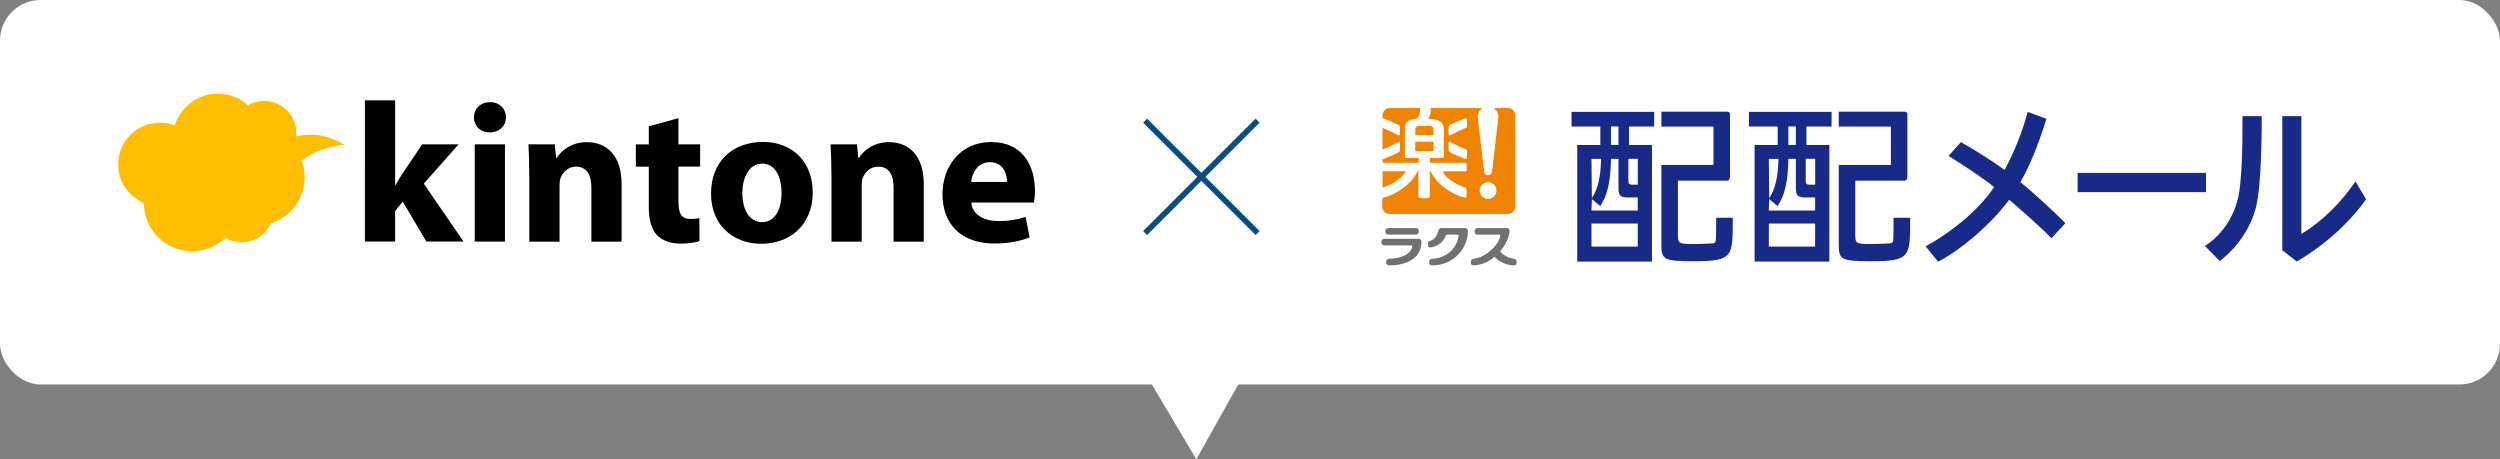 <?xml version="1.0" encoding="UTF-8"?>
<svg id="_レイヤー_2" data-name="レイヤー 2" xmlns="http://www.w3.org/2000/svg" viewBox="0 0 369 67.79">
  <rect x="0" y="0" width="369" height="67.79" fill="#808080" stroke="none"/>
  <defs>
    <style>
      .cls-1 {
        fill: #ffbf00;
      }

      .cls-1, .cls-2, .cls-3, .cls-4, .cls-5, .cls-6 {
        stroke-width: 0px;
      }

      .cls-2 {
        fill: #f08300;
      }

      .cls-3 {
        fill: #172a88;
      }

      .cls-7 {
        fill: none;
        stroke: #074d82;
        stroke-miterlimit: 10;
        stroke-width: .83px;
      }

      .cls-5 {
        fill: #fff;
      }

      .cls-6 {
        fill: #727171;
      }
    </style>
  </defs>
  <g id="_レイヤー_4" data-name="レイヤー 4">
    <g>
      <rect class="cls-5" width="369" height="56.75" rx="6" ry="6"/>
      <g>
        <g>
          <line class="cls-7" x1="185.62" y1="17.81" x2="169.02" y2="34.4"/>
          <line class="cls-7" x1="169.02" y1="17.81" x2="185.62" y2="34.4"/>
        </g>
        <g>
          <g>
            <path class="cls-2" d="m208.89,22.3h2.71v-1.38h-2.71v1.38Zm.51,1.02h-1.82c-.12,0-.22-.1-.22-.22v-3.86c0-.47.05-.98.34-1.25.47-.44,1.16-.35,1.46-.52.32-.18.4-.78.46-1.52h-4.47c-.59,0-1.08.48-1.08,1.08v.4c.35.1,2.04.82,2.41,1.05.12.07.16.18.16.31v1c0,.12-.14.25-.28.17-.45-.27-1.82-.91-2.3-1.09v3.19c.47-.16,1.86-.82,2.3-1.08.14-.08.28.05.28.17v1c0,.14-.04.24-.16.31-.38.23-2.06.95-2.41,1.05v.51h5.33v-.7Zm2.2-4.22c0-.39-.31-.52-.75-.52h-1.2c-.45,0-.75.13-.75.52v.85h2.7v-.85Zm-4.11,6.18h-3.42v2.41c.52-.15,2.69-.95,3.42-2.41Zm15.11-9.33h-2.14c.42.27.7.75.7,1.29,0,.06,0,.12-.01.18l-.92,7.91c-.04.3-.28.53-.59.53s-.55-.23-.59-.53l-.92-7.91c0-.06-.01-.12-.01-.18,0-.54.28-1.02.7-1.29h-7.63c0,.85-.17,1.34-.37,1.6,1.91.08,2.3.53,2.3,1.78v3.77c0,.12-.1.22-.22.22h-1.85v.7h5.23c.12,0,.22.1.22.22v.83c0,.12-.1.22-.22.22h-3.34c.73,1.47,2.8,2.23,3.31,2.37.16.04.21.2.21.31v1.06c0,.1-.05.16-.19.14-1.33-.23-4-1.55-5.11-3.89h-.12v3.74c0,.12-.1.22-.22.22h-1.24c-.12,0-.22-.1-.22-.22v-3.74h-.13c-1.11,2.33-3.87,3.7-5.2,3.93v1.29c0,.59.48,1.08,1.08,1.08h17.46c.59,0,1.08-.48,1.08-1.08v-13.47c0-.59-.48-1.08-1.08-1.08Zm-6.08,7.29c0,.15-.12.23-.24.21-.24-.04-1.91-.75-2.31-1-.12-.07-.16-.18-.16-.31v-1c0-.12.14-.25.28-.17.46.27,1.81.91,2.21,1.05.14.05.22.12.22.26v.96Zm0-4.59c0,.14-.07.21-.22.26-.4.14-1.76.78-2.21,1.05-.14.08-.28-.05-.28-.17v-1c0-.14.04-.24.16-.31.39-.25,2.07-.96,2.31-1,.12-.02.24.06.24.21v.96Zm3.12,10.72c-.68,0-1.24-.55-1.24-1.24s.55-1.24,1.24-1.24,1.24.55,1.24,1.24-.55,1.24-1.24,1.24Z"/>
            <g>
              <g>
                <path class="cls-6" d="m209.41,34.23c0,.22-.2.4-.44.4h-4.04c-.24,0-.44-.18-.44-.4v-.17c0-.22.2-.4.44-.4h4.04c.24,0,.44.18.44.4v.17Z"/>
                <path class="cls-6" d="m205.05,38.19c1.76-.03,3.14-.62,3.4-1.77.03-.12-.06-.2-.16-.2h-3.95c-.24,0-.44-.18-.44-.4v-.17c0-.22.2-.4.44-.4h5.04c.24,0,.44.18.44.4,0,2.15-1.75,3.52-4.78,3.52-.24,0-.44-.18-.44-.4v-.17c0-.22.2-.4.44-.4Z"/>
              </g>
              <path class="cls-6" d="m213.67,34.63s1.46,0,1.46,0c.09,0,.17.07.16.2-.2,1.65-1.71,3.32-3.91,3.36-.24,0-.44.18-.44.4v.24c0,.22.2.34.44.34,3.39,0,5.29-2.73,5.29-5.11,0-.22-.2-.4-.44-.4h-3.49c-.24,0-.39.19-.44.4-.16.72-.55,1.26-1.18,1.5-.25.09-.34.13-.34.37v.31c0,.22.21.31.41.27,1.2-.21,1.86-.86,2.19-1.7.05-.13.11-.17.3-.17Z"/>
              <path class="cls-6" d="m223.43,38.19c-.78-.08-1.62-.6-2.02-1.08.89-1.04,1.4-2.25,1.4-3.05,0-.22-.2-.4-.44-.4h-4.27c-.24,0-.44.19-.44.41v.17c0,.22.2.4.44.4h3.21c.07.02.13.09.12.19-.15,1.23-2.07,3.17-3.91,3.36-.24.02-.42.2-.42.42v.21c0,.22.18.36.42.35,1.2-.05,2.25-.56,3.09-1.26.62.71,1.68,1.22,2.82,1.26.24.01.42-.13.42-.35v-.21c0-.22-.18-.4-.42-.42Z"/>
            </g>
          </g>
          <path class="cls-3" d="m236.21,18.68h-4.25v-2.17h12.2v2.17h-3.71v2.72h3.38v17.21h-11.03v-17.21h3.41v-2.72Zm1.57,4.77c-.05,3.3-.49,5.31-1.59,6.97l-1.23-1.04-.06,1.69h6.83v-1.92h-1.41c-1.14,0-1.43-.29-1.43-1.33v-4.37h-1.11Zm-2.88,0l.06,5.8c.86-1.35,1.29-2.94,1.36-5.8h-1.43Zm0,12.95h6.83v-3.41h-6.83v3.41Zm3.99-15.01v-2.72h-1.11v2.72h1.11Zm1.46,5.38c0,.36.16.49.6.49h.79v-3.82h-1.39v3.33Zm7.33,8.29c0,.81.31.96,2.05.96.73,0,2.12-.03,2.72-.08,1.09-.03.77-.05.86-3.8h2.45c-.03,5.7.18,6.42-5.81,6.42-4.45,0-4.73-.29-4.73-2.47v-11.75h7.69v-5.65h-7.69v-2.21h9.69c.24,0,.44.2.44.22v9.31c0,.47-.2.66-.44.66h-7.25v8.37Z"/>
          <path class="cls-3" d="m262.39,18.68h-4.25v-2.17h12.2v2.17h-3.71v2.72h3.38v17.21h-11.03v-17.21h3.41v-2.72Zm1.57,4.77c-.05,3.3-.49,5.31-1.59,6.97l-1.23-1.04-.06,1.69h6.83v-1.92h-1.41c-1.14,0-1.43-.29-1.43-1.33v-4.37h-1.11Zm-2.88,0l.06,5.8c.86-1.35,1.29-2.94,1.36-5.8h-1.43Zm0,12.95h6.83v-3.41h-6.83v3.41Zm3.99-15.01v-2.72h-1.11v2.72h1.11Zm1.46,5.38c0,.36.16.49.6.49h.79v-3.82h-1.39v3.33Zm7.33,8.29c0,.81.31.96,2.05.96.73,0,2.12-.03,2.72-.08,1.09-.03.77-.05.86-3.8h2.45c-.03,5.7.18,6.42-5.81,6.42-4.45,0-4.73-.29-4.73-2.47v-11.75h7.69v-5.65h-7.69v-2.21h9.69c.24,0,.44.2.44.22v9.31c0,.47-.2.66-.44.66h-7.25v8.37Z"/>
          <path class="cls-3" d="m325.46,36.3c2.47-1.6,4.25-4.2,4.92-7.26.45-2.1.64-6.5.61-11.9h2.84c0,5.88-.24,10.97-.82,13.34-.77,3.11-2.63,5.9-5.37,8.06,0,0,0,0,0,0l-2.18-2.23Zm14.22-19.16v17.38c2.9-1.7,5.88-4.6,7.98-7.74,0,0,0,0,0,0l1.57,2.63s0,0,0,0c-2.53,3.56-6.06,6.73-10.21,9.2l-2.15-1.67v-19.8h2.82Z"/>
          <path class="cls-3" d="m294.24,27.53c-2.12-1.65-4.7-3.31-6.64-4.51l1.83-2.04c1.83,1.02,4.54,2.71,6.45,4.1,1.41-2.59,2.65-5.68,3.4-8.56l2.78,1.02c-1.23,3.9-2.44,6.89-3.85,9.35,1.57,1.23,5.09,4.45,6.64,6.05l-2.06,2.22c-1.55-1.62-4.92-4.55-6.23-5.68-3.23,4.35-8.12,7.99-10.5,9.14l-1.84-2.26c3.54-1.93,7.68-5.12,10.12-8.76l-.1-.05Z"/>
          <rect class="cls-3" x="306.66" y="25.52" width="18.95" height="2.84"/>
        </g>
        <g>
          <g>
            <path class="cls-4" d="m58.32,27.35h.06c.32-.62.68-1.2,1.03-1.73l2.91-4.32h5.37l-5.14,5.81,5.87,8.54h-5.49l-3.49-5.9-1.12,1.41v4.49h-4.46V14.81h4.46v12.54Z"/>
            <path class="cls-4" d="m74.68,17.31c0,1.23-.91,2.23-2.41,2.23-1.41,0-2.32-1-2.32-2.23s.94-2.23,2.38-2.23,2.32.97,2.35,2.23Zm-4.61,18.35v-14.36h4.46v14.36h-4.46Z"/>
            <path class="cls-4" d="m78.12,25.88c0-1.79-.06-3.29-.12-4.58h3.88l.21,2h.09c.59-.94,2.03-2.32,4.43-2.32,2.94,0,5.14,1.97,5.14,6.2v8.49h-4.46v-7.96c0-1.85-.65-3.11-2.26-3.11-1.23,0-1.97.85-2.29,1.67-.12.29-.15.7-.15,1.12v8.28h-4.46v-9.78Z"/>
            <path class="cls-4" d="m100.14,17.42v3.88h3.2v3.29h-3.2v5.2c0,1.73.44,2.53,1.76,2.53.62,0,.91-.03,1.32-.12l.03,3.38c-.56.21-1.64.38-2.88.38-1.44,0-2.64-.5-3.38-1.23-.82-.85-1.23-2.23-1.23-4.26v-5.87h-1.91v-3.29h1.91v-2.67l4.38-1.2Z"/>
            <path class="cls-4" d="m119.96,28.32c0,5.26-3.73,7.66-7.58,7.66-4.2,0-7.43-2.76-7.43-7.4s3.05-7.63,7.69-7.63c4.38,0,7.31,3.02,7.31,7.37Zm-10.39.15c0,2.47,1.03,4.32,2.94,4.32,1.76,0,2.85-1.73,2.85-4.35,0-2.11-.82-4.29-2.85-4.29s-2.94,2.2-2.94,4.32Z"/>
            <path class="cls-4" d="m122.72,25.88c0-1.79-.06-3.29-.12-4.58h3.88l.21,2h.09c.59-.94,2.03-2.32,4.43-2.32,2.94,0,5.14,1.97,5.14,6.2v8.49h-4.46v-7.96c0-1.85-.65-3.11-2.26-3.11-1.23,0-1.97.85-2.29,1.67-.12.29-.15.7-.15,1.12v8.28h-4.46v-9.78Z"/>
            <path class="cls-4" d="m143.37,29.9c.12,1.85,1.97,2.73,4.05,2.73,1.53,0,2.76-.21,3.96-.62l.59,3.02c-1.47.62-3.26.91-5.2.91-4.87,0-7.66-2.82-7.66-7.31,0-3.64,2.26-7.66,7.25-7.66,4.64,0,6.4,3.61,6.4,7.16,0,.76-.09,1.44-.15,1.76h-9.25Zm5.26-3.05c0-1.09-.47-2.91-2.53-2.91-1.88,0-2.64,1.73-2.76,2.91h5.29Z"/>
          </g>
          <path class="cls-1" d="m50.88,21.37c-2.34-1.35-4.67-1.84-7.18-1.23.02-.17.03-.34.03-.51,0-2.62-2.12-4.75-4.74-4.75-.88,0-1.69.24-2.4.65-1.18-1.06-2.73-1.7-4.44-1.7-2.99,0-5.51,1.97-6.35,4.68-.68-.26-1.42-.41-2.19-.41-3.41,0-6.17,2.76-6.17,6.17,0,2.57,1.57,4.77,3.8,5.7,0,3.93,3.19,7.12,7.12,7.12,1.91,0,3.64-.75,4.92-1.98.7.41,1.52.65,2.39.65,1.93,0,3.58-1.15,4.32-2.8,2.89-.91,4.98-3.61,4.98-6.79,0-.86-.15-1.69-.43-2.45,1.67-1.33,3.51-2.02,6.35-2.36Z"/>
        </g>
      </g>
      <polygon class="cls-5" points="176.58 67.79 161.8 42.93 190.72 42.56 176.58 67.79"/>
    </g>
  </g>
</svg>